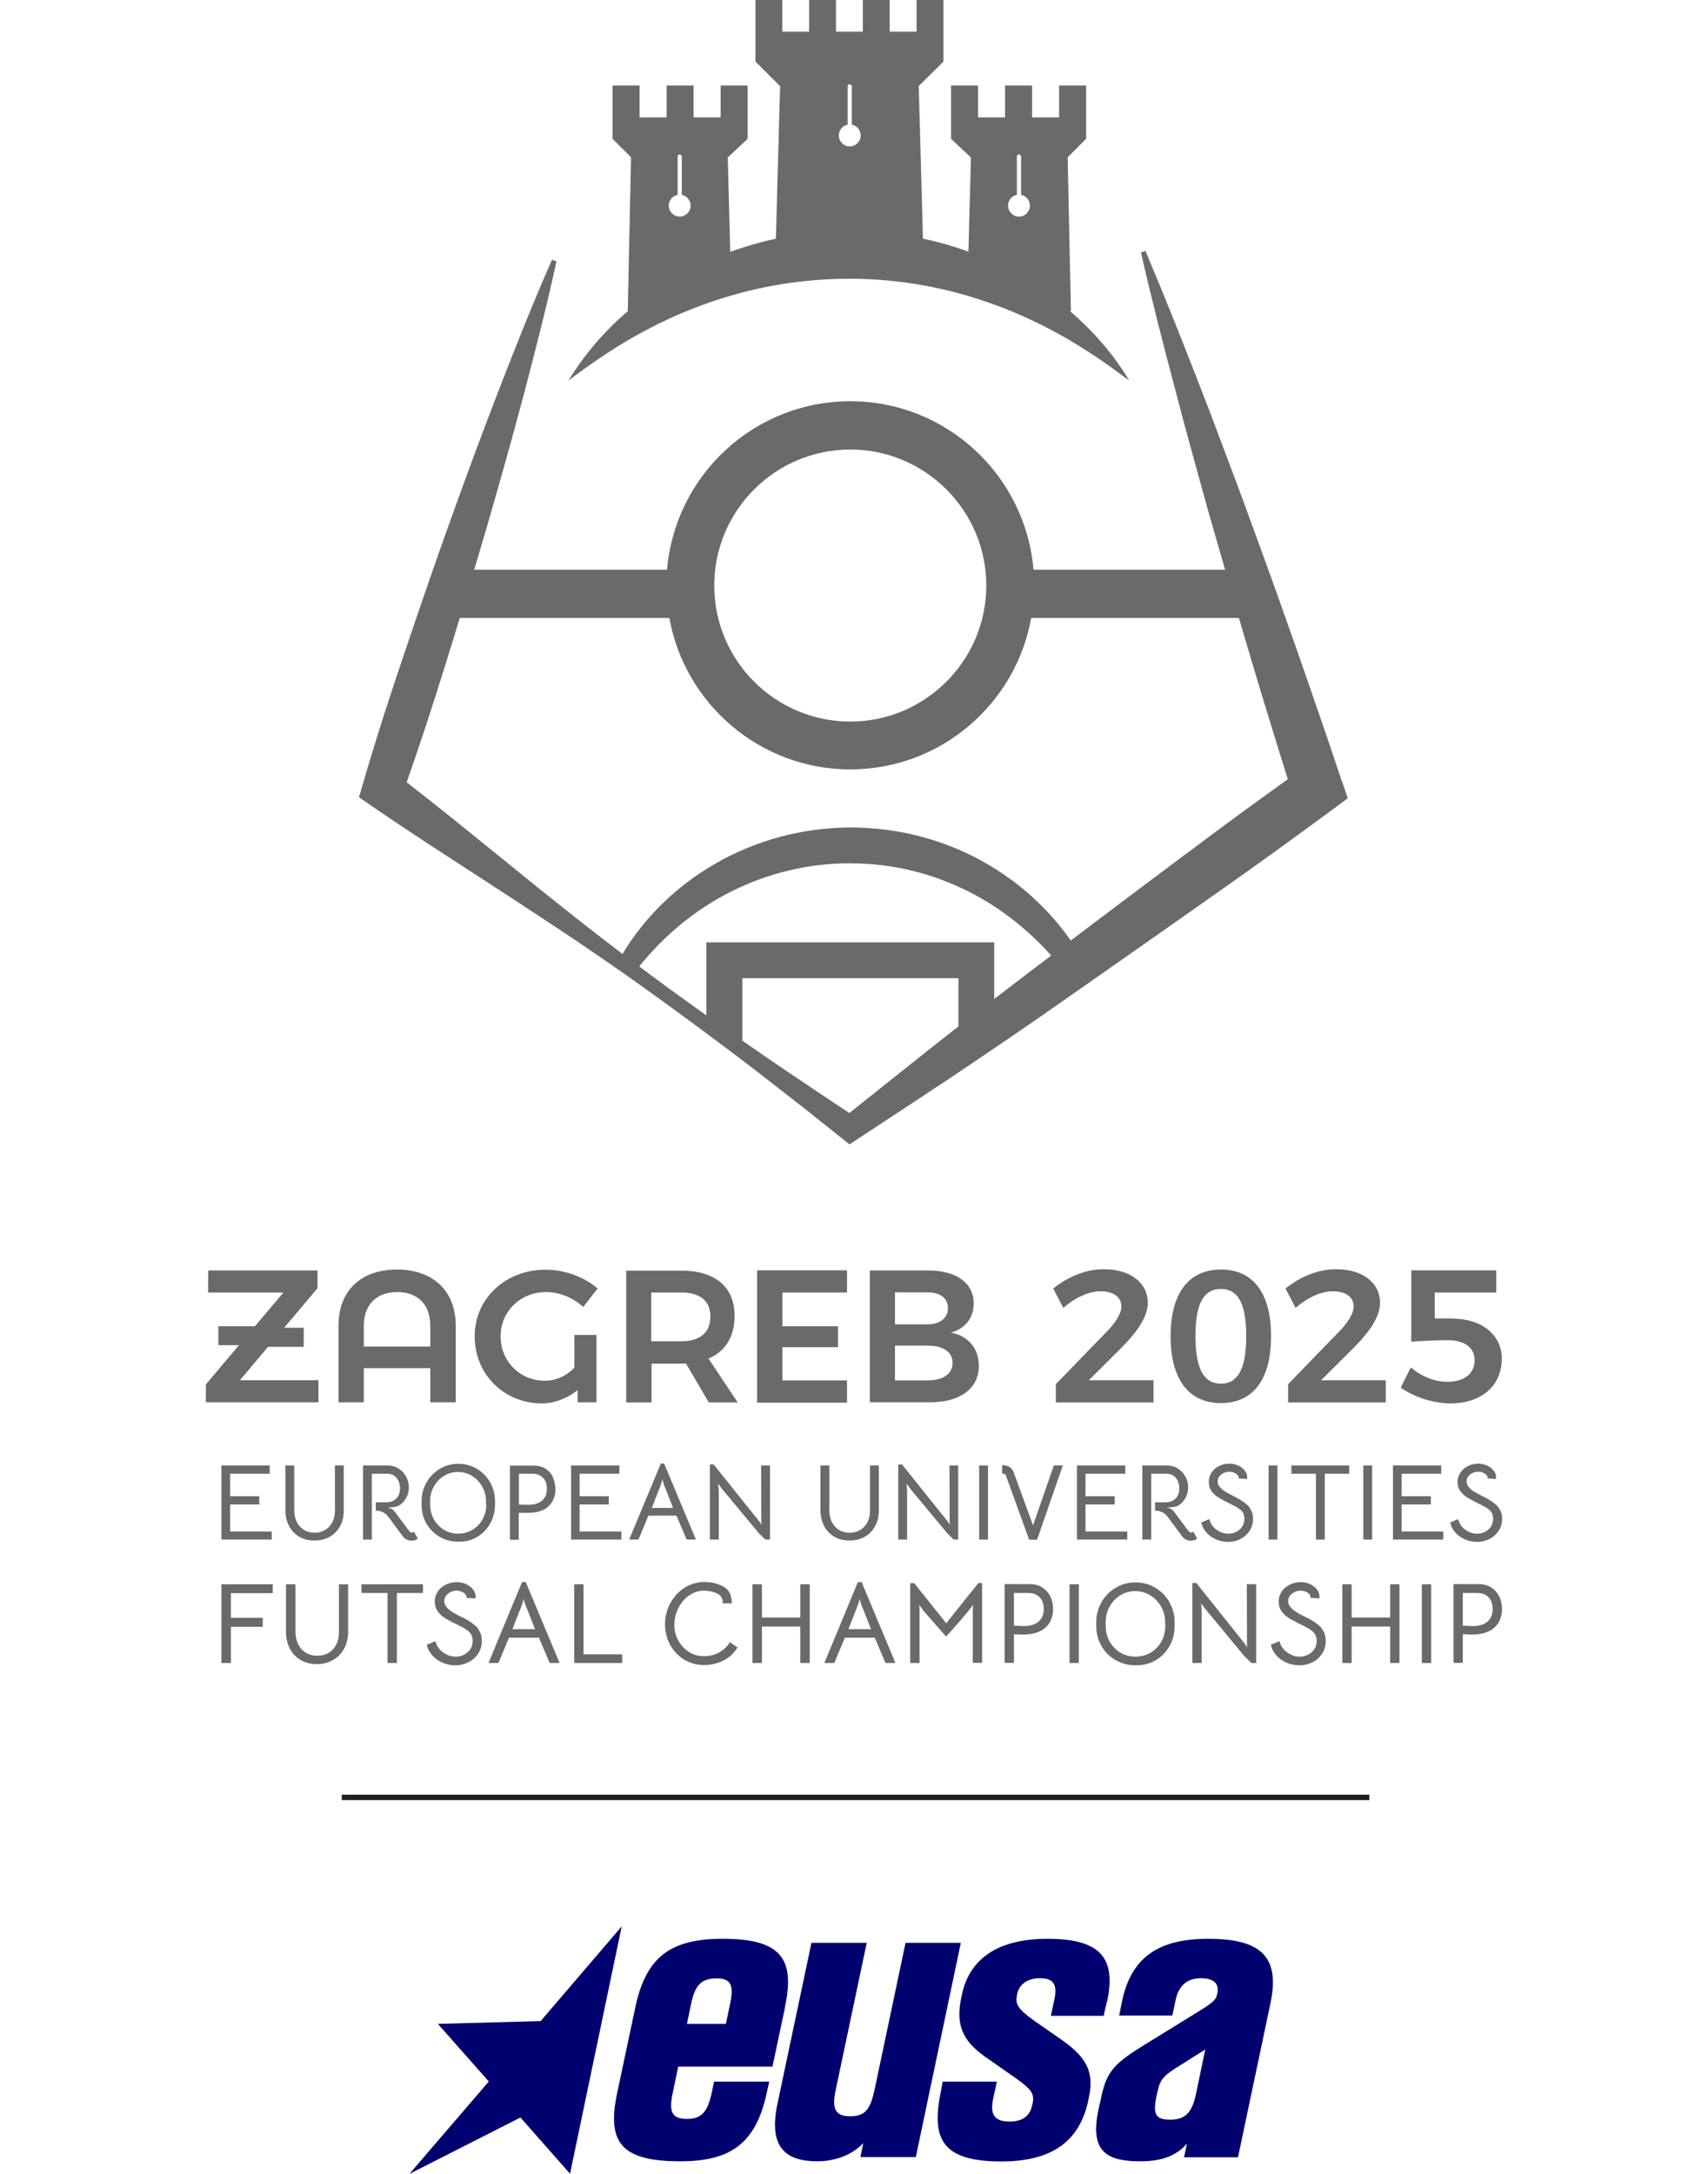 <?xml version="1.0" encoding="UTF-8"?>
<svg id="Layer_1" xmlns="http://www.w3.org/2000/svg" version="1.1" viewBox="0 0 110 140">
  <!-- Generator: Adobe Illustrator 29.0.1, SVG Export Plug-In . SVG Version: 2.1.0 Build 192)  -->
  <defs>
    <style>
      .st0 {
        fill: #00006e;
      }

      .st1 {
        fill: #231f20;
      }

      .st2 {
        fill: #6b6a69;
      }
    </style>
  </defs>
  <g>
    <rect class="st1" x="22.01" y="115.58" width="66.18" height=".35"/>
    <path class="st0" d="M36.71,140l3.33-15.94-5.22,6.1-6.62.18,3.28,3.71-5.11,5.95,7.15-3.63,3.2,3.63ZM47.02,129.05l-.27,1.29h-2.51l.27-1.29c.25-1.2.65-1.64,1.65-1.64.91,0,1.12.44.86,1.64M50.56,129.21c.68-3.18-.4-4.35-4.02-4.35-3.35,0-4.92,1.17-5.61,4.35l-1.19,5.62c-.67,3.19.31,4.36,4.08,4.36,3.23,0,4.85-1.15,5.55-4.36l.17-.77h-3.55l-.16.75c-.26,1.21-.67,1.65-1.58,1.65-.98,0-1.18-.44-.93-1.65l.36-1.72h6.07l.82-3.88ZM58.98,138.92l2.9-13.8h-3.56l-2,9.48c-.26,1.2-.57,1.69-1.56,1.69s-1.19-.49-.94-1.69l2-9.48h-3.56l-2.19,10.37c-.58,2.76.48,3.7,2.57,3.7,1.21,0,2.31-.46,2.96-1.18l-.19.91h3.58ZM71.3,128.91c.59-2.79-.39-4.05-3.84-4.05s-5.06,1.5-5.5,3.56l-.05.22c-.38,1.8.12,2.79,1.47,3.77l2.1,1.47c.88.65,1.15.91,1.03,1.54l-.04.18c-.14.64-.58,1.03-1.45,1.03-1.02,0-1.26-.5-1.06-1.46l.24-1.11h-3.49l-.17.92c-.54,2.89.27,4.22,3.96,4.22,3.49,0,5.06-1.51,5.58-3.89l.05-.25c.34-1.6-.12-2.55-1.78-3.71l-1.81-1.26c-.94-.69-1.17-1-1.05-1.57l.02-.12c.12-.53.57-1,1.46-1s1.13.42.94,1.34l-.23,1.08h3.4l.2-.9ZM77.62,131.99l-.58,2.8c-.26,1.27-.7,1.72-1.68,1.72s-1.13-.38-.85-1.65l.05-.2c.16-.78.42-1.02,1.49-1.68l1.57-.99ZM77.82,124.86c-3.18,0-4.95,1.17-5.55,3.99l-.19.95h3.42l.22-1.02c.19-.91.75-1.38,1.62-1.38s1.19.38,1.06.98l-.02.09c-.08.4-.51.65-1.48,1.25l-3.08,1.9c-2.03,1.25-2.53,1.72-2.9,3.45l-.18.82c-.58,2.74.61,3.3,2.71,3.3,1.48,0,2.34-.41,2.99-1.13l-.18.87h3.47l2.09-9.91c.62-2.95-.54-4.16-4-4.16"/>
  </g>
  <g>
    <path class="st2" d="M86.42,50.32c-.48-1.44-.96-2.88-1.46-4.31-.49-1.43-.99-2.87-1.49-4.3l-1.52-4.29-1.56-4.28c-.51-1.43-1.06-2.84-1.59-4.27l-.8-2.13-.82-2.12c-1.1-2.83-2.22-5.65-3.41-8.46l-.29.1c.68,2.97,1.43,5.91,2.21,8.84l.58,2.2.6,2.19c.4,1.46.8,2.93,1.22,4.39l.81,2.81h-12.34c-.51-6.07-5.6-10.85-11.8-10.85s-11.29,4.78-11.8,10.85h-12.42c.25-.84.5-1.69.75-2.53.83-2.86,1.64-5.74,2.41-8.62.76-2.89,1.5-5.78,2.14-8.71l-.29-.1c-1.21,2.74-2.31,5.52-3.39,8.3-1.08,2.78-2.11,5.58-3.12,8.39-1.01,2.81-1.98,5.63-2.93,8.45-.96,2.82-1.88,5.66-2.71,8.52l-.28.95.75.52c1.28.88,2.57,1.74,3.87,2.59l3.91,2.54,1.95,1.27,1.94,1.28c1.3.85,2.58,1.73,3.86,2.61,2.55,1.77,5.05,3.61,7.53,5.47,1.24.93,2.47,1.88,3.69,2.84,1.23.95,2.44,1.92,3.65,2.89l.44.35.53-.35,3.89-2.56,1.94-1.28,1.93-1.3c2.58-1.73,5.12-3.51,7.66-5.29l3.81-2.67,3.81-2.68c2.54-1.78,5.05-3.6,7.55-5.44l.97-.72-.38-1.12ZM54.76,28.95c4.83,0,8.76,3.93,8.76,8.76s-3.93,8.76-8.76,8.76-8.76-3.93-8.76-8.76,3.93-8.76,8.76-8.76M61.72,66.11c-.06.04-.11.09-.17.13l-1.83,1.44-1.82,1.45-3.2,2.55c-1.12-.74-2.23-1.48-3.34-2.23-1.19-.8-2.38-1.61-3.55-2.43v-4.02h13.92v3.1ZM64.03,64.32v-3.63h-18.54v4.7c-1.45-1.03-2.9-2.08-4.32-3.15,1.62-2.02,3.63-3.67,5.89-4.81,1.2-.6,2.45-1.07,3.75-1.37,1.29-.31,2.62-.47,3.95-.46,1.33,0,2.66.15,3.95.47,1.29.3,2.54.78,3.74,1.38,1.97,1.01,3.75,2.41,5.25,4.09-1.22.92-2.44,1.85-3.65,2.78M76.38,54.99l-3.72,2.79-3.7,2.79c-1.42-2.03-3.32-3.76-5.51-5-1.31-.76-2.73-1.32-4.2-1.71-1.47-.38-2.99-.57-4.5-.57-1.52.01-3.03.21-4.5.6-1.46.4-2.88.97-4.18,1.73-2.46,1.41-4.55,3.43-5.98,5.82-.03-.03-.07-.05-.1-.08-1.23-.94-2.46-1.89-3.67-2.86l-1.82-1.45-1.81-1.47-3.62-2.93c-.96-.77-1.92-1.52-2.88-2.27.89-2.53,1.72-5.07,2.51-7.63.31-.98.61-1.96.91-2.95h13.5c.99,5.53,5.84,9.75,11.65,9.75s10.66-4.21,11.65-9.75h13.38l.84,2.84c.43,1.45.87,2.9,1.32,4.35.32,1.07.66,2.13.99,3.19-2.2,1.58-4.39,3.18-6.55,4.81"/>
    <path class="st2" d="M68.97,20.02l-.21-9.89,1.19-1.19h0v-3.43h-1.74v2.05h-1.74v-2.05h-1.74v2.05h-1.74v-2.05h-1.74v3.43h0l1.28,1.2-.16,6.07c-.95-.35-1.93-.63-2.93-.84l-.27-9.83,1.58-1.56h.01V0h-1.73v2.04h-1.73V0h-1.73v2.04h-1.73V0h-1.73v2.04h-1.73V0h-1.73v3.97h.01l1.58,1.58-.27,9.82c-1,.22-1.98.5-2.94.85l-.16-6.08,1.28-1.2h0v-3.43h-1.74v2.05h-1.74v-2.05h-1.74v2.05h-1.74v-2.05h-1.74v3.43h0l1.19,1.19-.21,9.91c-1.5,1.29-2.8,2.79-3.81,4.46,1.38-1.04,2.77-2,4.21-2.81,1.44-.82,2.92-1.51,4.44-2.06,3.04-1.12,6.21-1.67,9.4-1.68,3.19,0,6.36.56,9.4,1.68,1.52.55,3,1.25,4.44,2.06.36.2.71.43,1.07.64l1.06.68,1.04.73c.34.25.68.51,1.04.76-1-1.67-2.31-3.18-3.82-4.47M43.78,13.95c-.39,0-.71-.32-.71-.71,0-.34.25-.63.57-.69v-2.46c0-.07.06-.14.13-.14s.14.06.14.14v2.46c.32.06.57.35.57.69,0,.39-.32.71-.71.71M54.73,9.43c-.39,0-.71-.32-.71-.71,0-.34.25-.63.57-.69v-2.46c0-.08.06-.14.13-.14s.14.06.14.14v2.46c.33.06.57.35.57.69,0,.39-.31.71-.71.71M65.63,13.95c-.39,0-.71-.32-.71-.71,0-.34.24-.63.57-.69v-2.46c0-.07.06-.14.14-.14s.13.06.13.14v2.46c.32.06.57.35.57.69,0,.39-.31.71-.7.71"/>
    <polygon class="st2" points="15.45 88.89 17.26 86.74 19.56 86.74 19.56 85.51 18.3 85.51 20.45 82.96 20.45 81.82 13.41 81.82 13.4 83.24 18.25 83.24 16.42 85.41 14.06 85.41 14.06 86.63 15.39 86.63 13.26 89.16 13.26 90.31 20.51 90.31 20.51 88.89 15.45 88.89"/>
    <path class="st2" d="M25.56,81.76c-2.33,0-3.76,1.38-3.76,3.61v4.94h1.63v-2.2h4.28v2.2h1.64v-4.94c0-2.23-1.46-3.61-3.78-3.61M23.43,86.72v-1.35c0-1.33.81-2.16,2.15-2.16s2.13.82,2.13,2.16v1.35s-4.28,0-4.28,0Z"/>
    <path class="st2" d="M37.01,88.05c-.47.53-1.18.87-1.93.87-1.59,0-2.84-1.25-2.84-2.86s1.29-2.85,2.92-2.85c.87,0,1.76.36,2.4.96l.93-1.19c-.86-.74-2.12-1.21-3.35-1.21-2.58,0-4.57,1.85-4.57,4.29s1.88,4.32,4.33,4.32c.81,0,1.64-.33,2.3-.85v.78h1.21v-4.34h-1.42v2.09Z"/>
    <path class="st2" d="M45.62,87.5c1.09-.46,1.69-1.42,1.69-2.75,0-1.87-1.25-2.92-3.44-2.92h-3.54v8.49h1.63v-2.5h1.92c.11,0,.21,0,.3-.01l1.47,2.51h1.86l-1.87-2.81ZM43.86,86.38h-1.92v-3.14h1.92c1.21,0,1.89.51,1.89,1.55s-.68,1.59-1.89,1.59"/>
    <path class="st2" d="M61.23,85.82c.92-.23,1.48-.95,1.48-1.88,0-1.31-1.12-2.12-2.92-2.12h-3.77v8.49h3.88c1.94,0,3.14-.89,3.14-2.34,0-1.13-.68-1.94-1.81-2.15M57.64,83.23h2.06c.84-.01,1.35.36,1.35,1.01s-.51,1.05-1.35,1.05h-2.06v-2.06ZM59.7,88.9h-2.06v-2.24h2.06c1.03-.01,1.65.41,1.65,1.1,0,.73-.62,1.15-1.65,1.14"/>
    <path class="st2" d="M70.13,88.88l2.18-2.17c.95-.97,1.61-1.93,1.61-2.8,0-1.32-1.15-2.17-2.83-2.17-1.15,0-2.28.46-3.26,1.24l.65,1.25c.74-.65,1.63-1.07,2.38-1.07.85,0,1.36.36,1.36.99,0,.45-.41,1.09-1.02,1.69l-3.2,3.3v1.18h6.29v-1.43h-4.17Z"/>
    <path class="st2" d="M78.63,81.76c-2.08,0-3.24,1.53-3.24,4.29s1.15,4.31,3.24,4.31,3.23-1.54,3.23-4.31-1.15-4.29-3.23-4.29M78.63,89.11c-1.1,0-1.64-.96-1.64-3.06s.53-3.04,1.64-3.04,1.63.95,1.63,3.04-.53,3.06-1.63,3.06"/>
    <path class="st2" d="M85.09,88.88l2.18-2.17c.95-.97,1.61-1.93,1.61-2.8,0-1.32-1.15-2.17-2.83-2.17-1.15,0-2.28.46-3.26,1.24l.65,1.25c.74-.65,1.63-1.07,2.38-1.07.85,0,1.36.36,1.36.99,0,.45-.41,1.09-1.02,1.69l-3.2,3.3v1.18h6.29v-1.43h-4.17Z"/>
    <path class="st2" d="M93.53,84.91h-1.13v-1.67h3.96v-1.43h-5.47v4.6c.59-.06,1.83-.1,2.35-.1,1.08,0,1.73.48,1.73,1.28,0,.87-.66,1.4-1.76,1.4-.8,0-1.65-.33-2.35-.93l-.65,1.31c.87.61,2.12,1.01,3.19,1.01,2.02,0,3.32-1.14,3.32-2.89,0-1.49-1.25-2.57-3.2-2.57"/>
    <polygon class="st2" points="14.82 98.63 14.82 96.89 16.7 96.89 16.7 96.36 14.82 96.36 14.82 94.91 17.37 94.91 17.37 94.38 14.26 94.38 14.26 99.15 17.5 99.15 17.5 98.63 14.82 98.63"/>
    <path class="st2" d="M21.57,94.38v2.89c0,.43-.12.78-.36,1.04-.24.26-.56.4-.95.4-.26,0-.49-.06-.68-.18-.2-.12-.35-.29-.46-.5s-.17-.47-.17-.76v-2.89h-.57v2.89c0,.37.08.7.23.99.15.3.37.53.65.7.28.17.61.25.99.25s.69-.08.98-.24c.29-.16.51-.39.67-.68.16-.29.24-.63.24-1.02v-2.89h-.57Z"/>
    <path class="st2" d="M26.67,98.64s-.09.06-.15.06c-.03,0-.06,0-.09-.03-.03-.02-.06-.06-.11-.11-.05-.06-.25-.33-.61-.82l-.26-.35c-.07-.09-.14-.16-.2-.2-.06-.04-.16-.08-.3-.11.26,0,.44-.02.56-.05.23-.06.42-.22.58-.45.16-.24.24-.5.24-.8,0-.25-.06-.48-.18-.69-.12-.21-.28-.39-.49-.52-.21-.13-.43-.19-.68-.19h-1.6v4.77h.57v-4.24h1c.24,0,.43.09.58.26.15.18.23.4.23.68s-.08.5-.24.66c-.16.16-.37.24-.65.24h-.67v.54c.17,0,.31.03.42.08.11.05.2.11.27.18.07.07.15.16.23.28l.81,1.1c.15.19.34.29.58.29.18,0,.32-.05.4-.14l-.25-.44Z"/>
    <path class="st2" d="M31.57,95.47c-.21-.37-.5-.66-.86-.88-.36-.21-.76-.32-1.19-.32s-.83.11-1.19.32c-.36.22-.65.51-.86.88-.21.37-.32.77-.32,1.21v.2c0,.46.1.87.31,1.23.21.36.49.65.85.86.36.21.77.32,1.23.32.44,0,.84-.1,1.19-.31.36-.21.64-.5.84-.87.21-.37.31-.78.31-1.24v-.2c0-.44-.11-.84-.32-1.21M31.32,96.88c0,.36-.08.68-.24.96-.16.29-.37.51-.65.68-.27.16-.58.25-.92.25s-.64-.08-.92-.25c-.27-.17-.49-.39-.65-.68-.16-.29-.24-.61-.24-.96v-.2c0-.34.08-.65.24-.94.16-.29.38-.52.65-.69.27-.17.57-.25.9-.25s.64.08.91.25c.27.17.49.4.66.69.16.29.24.6.24.94v.2Z"/>
    <path class="st2" d="M35.61,95.12c-.12-.23-.28-.41-.49-.54-.21-.13-.45-.19-.73-.19h-1.55v4.77h.57v-1.73h.51c.61.01,1.07-.12,1.38-.4.31-.27.47-.65.47-1.12,0-.29-.06-.55-.17-.78M34.91,96.64c-.2.18-.5.27-.9.27-.06,0-.18,0-.35-.01h-.24v-1.99h.89c.27,0,.49.09.66.26.17.17.25.41.25.71,0,.33-.1.58-.31.76"/>
    <polygon class="st2" points="37.33 98.63 37.33 96.89 39.21 96.89 39.21 96.36 37.33 96.36 37.33 94.91 39.89 94.91 39.89 94.38 36.78 94.38 36.78 99.15 40.02 99.15 40.02 98.63 37.33 98.63"/>
    <path class="st2" d="M42.79,94.25h-.23l-2.04,4.9h.6l.64-1.54h1.81l.65,1.54h.6l-2.05-4.9ZM41.98,97.11l.58-1.49.06-.19.05-.15.04.16.05.18.59,1.49h-1.38Z"/>
    <polygon class="st2" points="49.02 94.38 49.03 98.01 49.04 98.21 48.94 98.03 45.96 94.31 45.72 94.31 45.72 99.15 46.29 99.15 46.29 96.01 46.25 95.55 46.52 95.91 48.89 98.76 49.29 99.15 49.59 99.15 49.59 94.38 49.02 94.38"/>
    <path class="st2" d="M56.03,94.38v2.89c0,.43-.12.78-.36,1.04-.24.26-.56.4-.95.4-.26,0-.49-.06-.68-.18-.2-.12-.35-.29-.46-.5-.11-.22-.17-.47-.17-.76v-2.89h-.57v2.89c0,.37.08.7.23.99.15.3.37.53.65.7s.61.25.99.25.69-.08.98-.24c.29-.16.51-.39.67-.68.16-.29.24-.63.24-1.02v-2.89h-.57Z"/>
    <polygon class="st2" points="61.15 94.38 61.16 98.01 61.17 98.21 61.07 98.03 58.09 94.31 57.85 94.31 57.85 99.15 58.42 99.15 58.42 96.01 58.38 95.55 58.65 95.91 61.02 98.76 61.42 99.15 61.71 99.15 61.71 94.38 61.15 94.38"/>
    <rect class="st2" x="63.06" y="94.38" width=".57" height="4.77"/>
    <path class="st2" d="M67.87,94.38l-1.34,3.85-1.24-3.39c-.06-.17-.16-.3-.28-.37-.13-.08-.28-.11-.47-.11v.54c.09.01.14.02.17.03s.04.03.06.06l1.51,4.17h.51l1.66-4.78h-.58Z"/>
    <polygon class="st2" points="69.91 98.63 69.91 96.89 71.79 96.89 71.79 96.36 69.91 96.36 69.91 94.91 72.47 94.91 72.47 94.38 69.36 94.38 69.36 99.15 72.6 99.15 72.6 98.63 69.91 98.63"/>
    <path class="st2" d="M76.86,98.64s-.09.06-.15.06c-.03,0-.06,0-.09-.03-.03-.02-.06-.06-.11-.11-.05-.06-.25-.33-.61-.82l-.26-.35c-.07-.09-.14-.16-.2-.2-.06-.04-.16-.08-.29-.11.26,0,.44-.02.55-.05.23-.06.42-.22.58-.45s.24-.5.24-.8c0-.25-.06-.48-.18-.69-.12-.21-.28-.39-.49-.52-.21-.13-.43-.19-.68-.19h-1.6v4.77h.57v-4.24h1c.24,0,.43.09.58.26.15.18.23.4.23.68s-.08.5-.24.66-.37.24-.65.24h-.67v.54c.17,0,.31.03.42.08.11.05.2.11.27.18.07.07.15.16.23.28l.81,1.1c.15.19.34.29.58.29.19,0,.32-.05.4-.14l-.25-.44Z"/>
    <path class="st2" d="M80.48,97.08c-.16-.2-.42-.4-.79-.6l-.25-.13c-.21-.11-.39-.2-.52-.28-.13-.08-.25-.18-.35-.29-.1-.11-.15-.24-.15-.38,0-.17.07-.32.23-.44.15-.12.33-.18.53-.18.09,0,.19.02.29.06.1.04.18.09.24.16.06.07.08.14.06.21l.54.04c0-.06.01-.1.01-.12,0-.15-.05-.3-.16-.43-.1-.13-.24-.24-.42-.32-.17-.08-.36-.12-.56-.12-.24,0-.46.05-.66.15-.21.1-.37.24-.49.42-.12.18-.18.38-.18.61s.06.44.19.61c.13.17.29.31.48.42.19.11.47.26.84.44.29.14.49.27.61.4.12.13.17.29.17.49,0,.29-.1.52-.3.7-.2.18-.44.27-.73.27-.27,0-.52-.08-.76-.25-.24-.17-.39-.4-.47-.69l-.51.22c.05.24.16.46.33.65.17.19.38.34.62.44.25.11.51.16.78.16s.55-.06.79-.19c.25-.13.44-.3.59-.53.15-.23.22-.48.22-.77s-.08-.53-.24-.73"/>
    <rect class="st2" x="81.7" y="94.38" width=".57" height="4.77"/>
    <polygon class="st2" points="83.17 94.38 83.17 94.91 84.75 94.91 84.75 99.15 85.32 99.15 85.32 94.91 86.89 94.91 86.89 94.38 83.17 94.38"/>
    <rect class="st2" x="87.8" y="94.38" width=".57" height="4.77"/>
    <polygon class="st2" points="90.27 98.63 90.27 96.89 92.15 96.89 92.15 96.36 90.27 96.36 90.27 94.91 92.82 94.91 92.82 94.38 89.71 94.38 89.71 99.15 92.95 99.15 92.95 98.63 90.27 98.63"/>
    <path class="st2" d="M96.51,97.08c-.16-.2-.42-.4-.79-.6l-.25-.13c-.21-.11-.39-.2-.52-.28-.13-.08-.25-.18-.35-.29-.1-.11-.15-.24-.15-.38,0-.17.08-.32.23-.44.15-.12.33-.18.53-.18.09,0,.19.02.29.06.1.04.18.09.24.16.06.07.08.14.06.21l.54.04c0-.06.01-.1.01-.12,0-.15-.05-.3-.16-.43-.1-.13-.24-.24-.42-.32-.17-.08-.36-.12-.56-.12-.24,0-.46.05-.66.15-.21.1-.37.24-.49.42-.12.18-.19.38-.19.61s.06.44.19.61c.13.17.29.31.48.42.19.11.47.26.84.44.29.14.5.27.61.4.12.13.17.29.17.49,0,.29-.1.52-.3.7-.2.18-.44.27-.73.27-.27,0-.52-.08-.76-.25-.24-.17-.39-.4-.46-.69l-.51.22c.05.24.16.46.33.65.17.19.38.34.62.44.25.11.51.16.79.16s.54-.06.79-.19c.25-.13.44-.3.59-.53.15-.23.22-.48.22-.77s-.08-.53-.24-.73"/>
    <polygon class="st2" points="17.57 102.6 17.57 102.03 14.26 102.03 14.26 107.1 14.87 107.1 14.87 104.77 16.92 104.77 16.92 104.19 14.87 104.19 14.87 102.6 17.57 102.6"/>
    <path class="st2" d="M21.83,102.03v3.07c0,.46-.13.83-.38,1.11-.25.28-.59.42-1.02.42-.28,0-.52-.06-.73-.19-.21-.13-.37-.3-.49-.54-.12-.23-.18-.5-.18-.8v-3.07h-.61v3.07c0,.39.08.74.24,1.06.16.31.39.56.69.74.3.18.65.27,1.05.27s.74-.09,1.04-.26c.31-.17.54-.41.72-.73.17-.31.26-.67.26-1.08v-3.07h-.6Z"/>
    <polygon class="st2" points="23.28 102.03 23.28 102.59 24.96 102.59 24.96 107.1 25.56 107.1 25.56 102.59 27.24 102.59 27.24 102.03 23.28 102.03"/>
    <path class="st2" d="M30.8,104.89c-.17-.21-.45-.42-.84-.64l-.27-.13c-.23-.11-.41-.21-.55-.3-.14-.09-.27-.19-.37-.31-.1-.12-.16-.25-.16-.4,0-.18.08-.34.24-.47.16-.13.35-.2.56-.2.1,0,.2.02.31.06.11.04.19.1.25.17.06.07.08.15.06.23l.58.04c.01-.06.02-.1.02-.12,0-.16-.06-.32-.17-.46-.11-.14-.26-.26-.44-.34-.19-.09-.38-.13-.59-.13-.25,0-.49.05-.71.16-.22.11-.4.25-.52.44-.13.19-.2.4-.2.65s.07.47.2.65c.13.18.3.33.51.45.2.12.5.28.9.47.31.15.53.29.65.43.12.14.18.31.18.52,0,.31-.1.55-.32.74-.21.19-.47.29-.77.29-.29,0-.55-.09-.81-.27-.25-.18-.42-.42-.5-.73l-.55.23c.05.26.17.48.35.69.18.2.4.36.66.47.26.11.54.17.83.17s.58-.07.84-.2c.26-.13.47-.32.63-.56.15-.24.23-.51.23-.82s-.08-.56-.25-.77"/>
    <path class="st2" d="M33.86,101.89h-.24l-2.16,5.21h.64l.68-1.63h1.93l.69,1.63h.64l-2.18-5.21ZM33,104.92l.62-1.58.06-.2.05-.16.04.17.06.19.63,1.58h-1.46Z"/>
    <polygon class="st2" points="37.58 106.54 37.58 102.03 36.98 102.03 36.98 107.1 40.07 107.1 40.07 106.54 37.58 106.54"/>
    <path class="st2" d="M47.01,105.75c-.17.29-.41.51-.7.67-.29.16-.61.24-.96.24-.37,0-.7-.09-.99-.28-.29-.19-.52-.43-.68-.74-.17-.31-.25-.65-.25-1.01s.09-.74.26-1.07c.17-.34.4-.61.69-.81.29-.2.61-.31.95-.31.31,0,.59.06.85.18.26.12.38.33.37.64h.58c0-.52-.17-.88-.54-1.08-.37-.2-.78-.3-1.23-.3s-.88.13-1.27.37c-.39.25-.69.58-.92,1-.23.42-.34.87-.34,1.36s.11.92.33,1.32c.22.4.52.71.9.95.38.23.81.35,1.28.35.43,0,.84-.09,1.23-.28.39-.19.69-.47.93-.85l-.49-.34Z"/>
    <polygon class="st2" points="51.54 102.03 51.54 104.17 49.07 104.17 49.07 102.03 48.46 102.03 48.46 107.1 49.07 107.1 49.07 104.75 51.54 104.75 51.54 107.1 52.15 107.1 52.15 102.03 51.54 102.03"/>
    <path class="st2" d="M55.49,101.89h-.24l-2.16,5.21h.64l.68-1.63h1.93l.69,1.63h.64l-2.18-5.21ZM54.64,104.92l.62-1.58.06-.2.05-.16.04.17.06.19.63,1.58h-1.46Z"/>
    <path class="st2" d="M63,101.96l-2.06,2.58-2.06-2.58h-.26v5.14h.6v-3.35c0-.12,0-.25-.02-.39l.09.12s.08.1.12.16c.04.06.08.12.13.17.13.15.5.57,1.09,1.25l.3.33c.26-.28.56-.61.89-.99.33-.39.62-.73.85-1.04-.01.18-.02.31-.02.38v3.35h.6v-5.14h-.26Z"/>
    <path class="st2" d="M67.64,102.81c-.12-.25-.3-.44-.52-.58-.22-.14-.48-.21-.77-.21h-1.65v5.07h.6v-1.84l.55.02c.65,0,1.14-.15,1.47-.44.33-.29.5-.69.5-1.2,0-.31-.06-.59-.18-.83M66.89,104.43c-.22.19-.53.29-.95.29-.06,0-.19,0-.38-.02h-.26v-2.11h.95c.29,0,.52.09.7.27.18.18.27.44.27.76,0,.35-.11.62-.33.81"/>
    <rect class="st2" x="68.88" y="102.03" width=".6" height="5.07"/>
    <path class="st2" d="M75.32,103.18c-.23-.39-.53-.7-.92-.93-.38-.23-.81-.34-1.27-.34s-.88.11-1.27.34c-.39.23-.69.54-.92.93-.22.39-.34.82-.34,1.29v.21c0,.49.11.92.33,1.31.22.39.52.69.91.92.39.22.82.34,1.31.34.47,0,.89-.1,1.27-.32.38-.22.68-.53.9-.92.22-.39.33-.83.33-1.32v-.21c0-.47-.11-.9-.34-1.29M75.05,104.68c0,.38-.08.72-.25,1.03-.17.31-.4.54-.69.72-.29.17-.62.26-.98.26s-.69-.09-.98-.26c-.29-.18-.52-.42-.69-.72-.17-.31-.25-.65-.25-1.03v-.21c0-.36.08-.69.25-1,.17-.31.4-.55.69-.73.29-.18.61-.27.96-.27s.68.09.97.27c.29.18.53.42.7.73.17.31.26.64.26,1v.21Z"/>
    <polygon class="st2" points="80.3 102.02 80.31 105.89 80.32 106.1 80.21 105.91 77.05 101.95 76.79 101.95 76.79 107.1 77.39 107.1 77.39 103.75 77.36 103.27 77.65 103.65 80.16 106.68 80.59 107.1 80.9 107.1 80.9 102.02 80.3 102.02"/>
    <path class="st2" d="M85.15,104.89c-.17-.21-.45-.42-.84-.64l-.27-.13c-.23-.11-.41-.21-.55-.3-.14-.09-.27-.19-.37-.31-.11-.12-.16-.25-.16-.4,0-.18.08-.34.24-.47.16-.13.35-.2.57-.2.1,0,.2.02.31.06.11.04.19.1.25.17.06.07.08.15.06.23l.58.04c0-.06.01-.1.01-.12,0-.16-.06-.32-.17-.46-.11-.14-.26-.26-.44-.34-.18-.09-.38-.13-.59-.13-.25,0-.49.05-.71.16-.22.11-.39.25-.52.44-.13.19-.2.4-.2.65s.07.47.2.65c.14.18.31.33.51.45.21.12.5.28.9.47.31.15.53.29.65.43.12.14.19.31.19.52,0,.31-.11.55-.32.74-.21.19-.47.29-.78.29-.29,0-.55-.09-.8-.27-.25-.18-.42-.42-.5-.73l-.55.23c.05.26.17.48.35.69.18.2.4.36.66.47.26.11.54.17.83.17s.58-.07.84-.2c.26-.13.47-.32.62-.56.16-.24.23-.51.23-.82s-.08-.56-.25-.77"/>
    <polygon class="st2" points="89.53 102.03 89.53 104.17 87.05 104.17 87.05 102.03 86.45 102.03 86.45 107.1 87.05 107.1 87.05 104.75 89.53 104.75 89.53 107.1 90.13 107.1 90.13 102.03 89.53 102.03"/>
    <rect class="st2" x="91.57" y="102.03" width=".6" height="5.07"/>
    <path class="st2" d="M96.55,102.81c-.12-.25-.3-.44-.52-.58-.22-.14-.48-.21-.77-.21h-1.65v5.07h.6v-1.84l.55.02c.65,0,1.14-.15,1.47-.44.33-.29.5-.69.5-1.2,0-.31-.06-.59-.18-.83M95.8,104.43c-.22.19-.53.29-.95.29-.06,0-.19,0-.38-.02h-.26v-2.11h.95c.29,0,.52.09.7.27.18.18.27.44.27.76,0,.35-.11.62-.33.81"/>
    <polygon class="st2" points="54.55 83.24 54.55 81.81 50.39 81.81 48.76 81.81 48.76 83.24 48.76 85.41 48.76 86.76 48.76 88.9 48.76 90.31 48.76 90.33 54.55 90.33 54.55 88.9 50.39 88.9 50.39 86.76 53.97 86.76 53.97 85.41 50.39 85.41 50.39 83.24 54.55 83.24"/>
  </g>
</svg>
